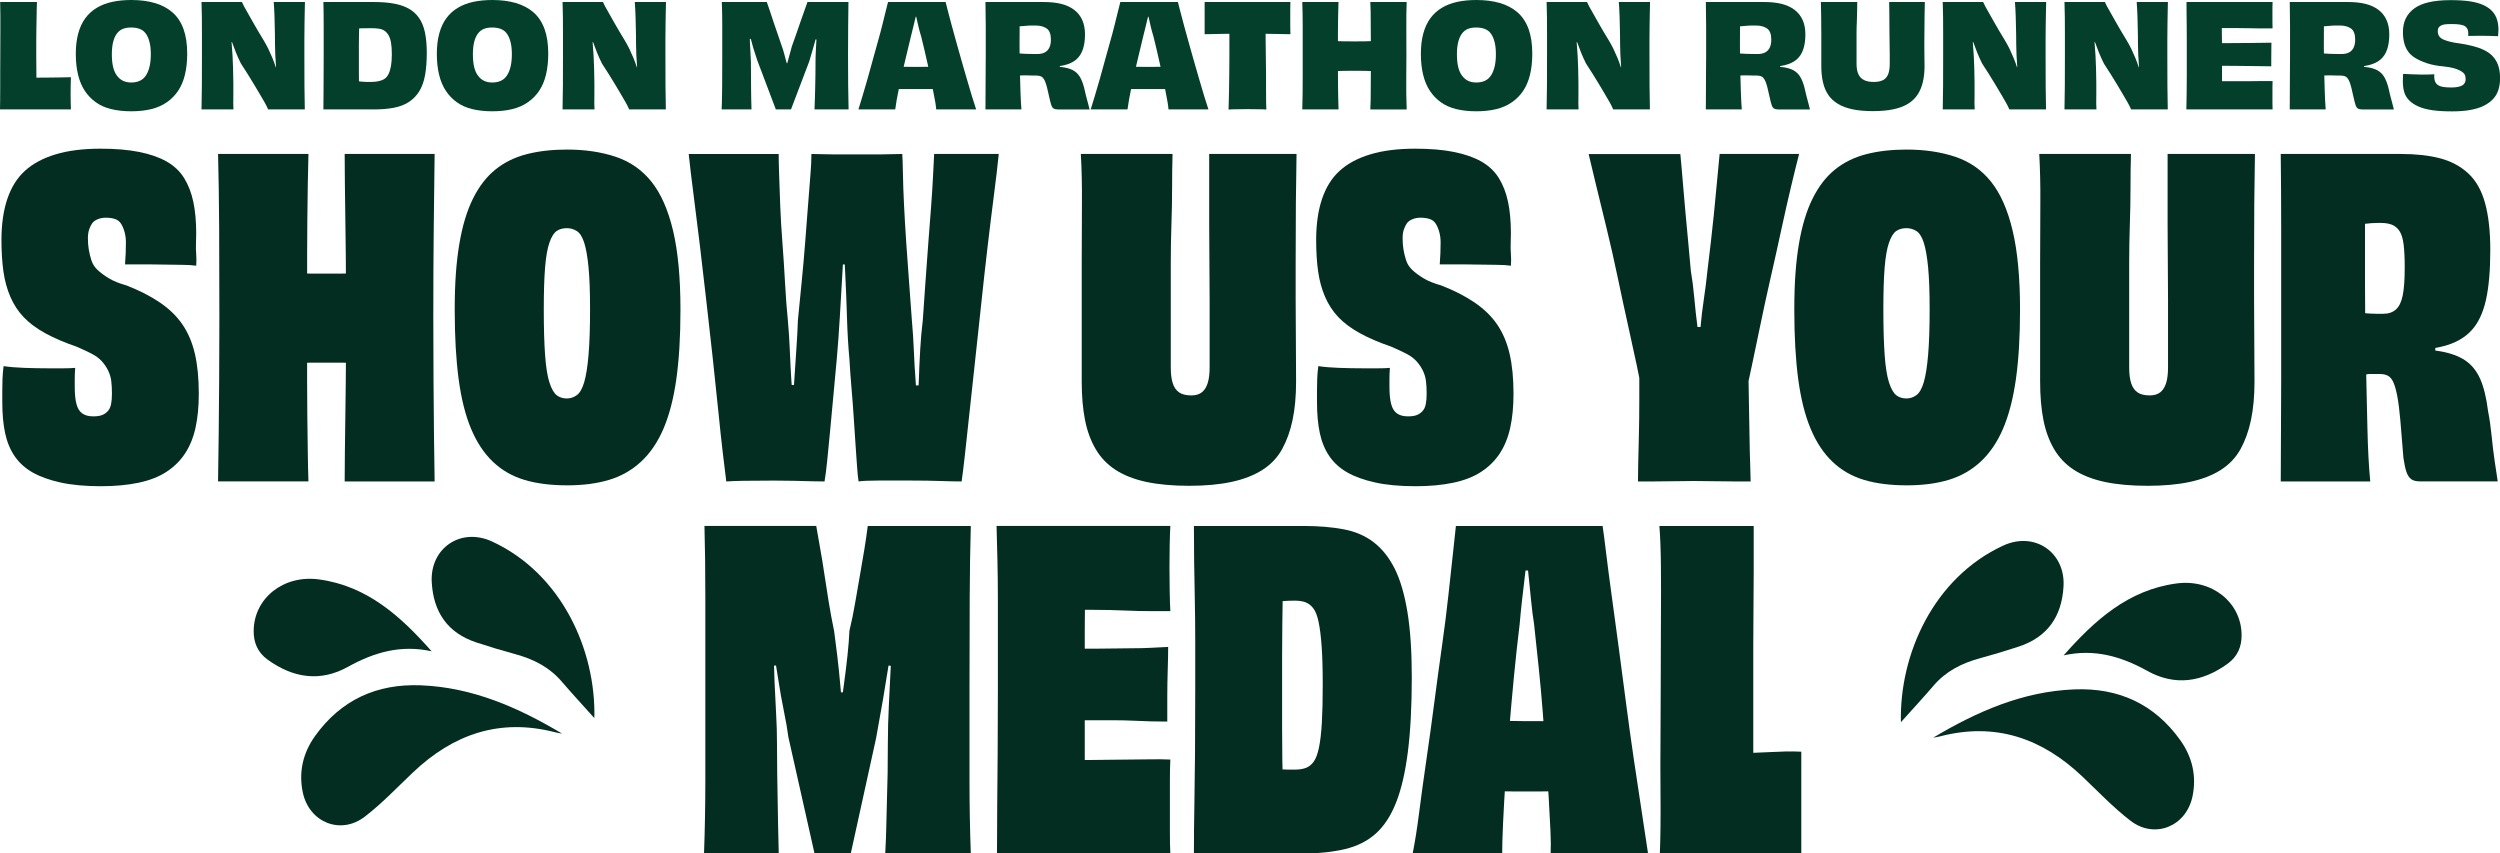 <svg xmlns="http://www.w3.org/2000/svg" id="Layer_1" data-name="Layer 1" viewBox="0 0 1290.63 440.6"><defs><style>      .cls-1 {        fill: #043f2c;      }      .cls-1, .cls-2 {        stroke-width: 0px;      }      .cls-2 {        fill: #042d21;      }    </style></defs><g><path class="cls-1" d="m36.6,56.49H0c0-1.18.02-2.72.07-4.62.05-1.9.06-4.05.04-6.47-.03-2.41-.03-5.05,0-7.91.02-2.86.04-5.77.04-8.72,0-4.29.01-8.19.04-11.72.02-3.52.02-6.63,0-9.32-.03-2.69-.06-4.92-.11-6.69h19c-.05.84-.09,1.93-.11,3.29-.03,1.36-.05,2.91-.07,4.66-.03,1.75-.06,3.69-.11,5.8-.05,2.12-.07,4.37-.07,6.77v7.21c0,1.73.01,3.51.04,5.36.02,1.85.04,3.62.04,5.32s.02,3.27.07,4.69c.05,1.43.07,2.59.07,3.48l-2.81-7.54h4.25c1.65,0,3.4-.01,5.25-.04,1.85-.02,3.71-.05,5.58-.07,1.87-.02,3.67-.06,5.4-.11-.05,1.28-.09,2.65-.11,4.1-.03,1.45-.04,2.82-.04,4.1,0,1.43.01,2.84.04,4.21.02,1.38.06,2.79.11,4.21Z"></path><path class="cls-1" d="m96.64,27.8c0,3.99-.4,7.6-1.18,10.83-.79,3.23-1.97,6-3.55,8.32-1.58,2.32-3.52,4.28-5.84,5.88-2.32,1.6-4.99,2.77-8.02,3.51s-6.47,1.11-10.31,1.11-7.22-.37-10.28-1.11c-3.06-.74-5.71-1.91-7.95-3.51-2.24-1.6-4.14-3.56-5.69-5.88-1.55-2.32-2.72-5.09-3.51-8.32-.79-3.23-1.18-6.84-1.18-10.83s.42-7.46,1.26-10.54c.84-3.08,2.06-5.7,3.66-7.87,1.6-2.17,3.57-3.96,5.91-5.36,2.34-1.4,5-2.43,7.99-3.07,2.98-.64,6.27-.96,9.87-.96,4.49,0,8.51.52,12.09,1.55,3.57,1.04,6.62,2.65,9.13,4.84,2.51,2.19,4.41,5.05,5.69,8.58,1.28,3.52,1.92,7.8,1.92,12.83Zm-28.91,14.79c1.72,0,3.22-.3,4.47-.89,1.26-.59,2.29-1.49,3.1-2.7.81-1.21,1.44-2.72,1.89-4.55.44-1.82.67-3.97.67-6.43s-.22-4.51-.67-6.28c-.44-1.77-1.07-3.23-1.89-4.36-.81-1.13-1.86-1.95-3.14-2.44-1.28-.49-2.76-.74-4.44-.74s-3.04.23-4.25.7c-1.21.47-2.24,1.27-3.1,2.4-.86,1.13-1.52,2.59-1.96,4.36-.44,1.77-.67,3.89-.67,6.36s.21,4.67.63,6.47c.42,1.8,1.07,3.3,1.96,4.51.89,1.21,1.93,2.11,3.14,2.7,1.21.59,2.62.89,4.25.89Z"></path><path class="cls-1" d="m104.03,56.49c.1-3.7.16-7.76.18-12.2.02-4.44.04-9.61.04-15.53v-10.83c0-3.28-.01-6.31-.04-9.09-.03-2.78-.09-5.38-.18-7.8h20.85c.25.59.63,1.37,1.15,2.33.52.96,1.17,2.12,1.96,3.48.79,1.36,1.59,2.77,2.4,4.25.81,1.48,1.7,3.02,2.66,4.62.96,1.6,1.91,3.18,2.85,4.73.94,1.55,1.8,3.12,2.59,4.69.69,1.43,1.38,2.97,2.07,4.62.69,1.65,1.31,3.34,1.85,5.06.54,1.73,1.01,3.48,1.41,5.25l-2.59-5.03,2.51-.74-.81,6.21c-.15-2.02-.3-4.08-.44-6.17-.15-2.09-.27-4.09-.37-5.99-.1-1.9-.15-3.71-.15-5.43s-.01-3.34-.04-4.99c-.03-1.65-.06-3.3-.11-4.95-.05-1.65-.09-3.19-.11-4.62-.03-1.43-.09-2.76-.18-3.99-.1-1.23-.17-2.34-.22-3.33h16.12c-.05,1.38-.09,3.03-.11,4.95-.03,1.92-.06,4.08-.11,6.47-.05,2.39-.07,4.95-.07,7.69v8.54c0,6.11.01,11.36.04,15.75.02,4.39.09,8.4.18,12.05h-18.93c-.44-1.04-1.03-2.22-1.77-3.55s-1.6-2.81-2.59-4.44c-.99-1.63-2-3.33-3.03-5.1-1.03-1.77-2.12-3.54-3.25-5.29-1.14-1.75-2.27-3.51-3.4-5.29-.94-1.87-1.8-3.78-2.59-5.73-.79-1.95-1.53-3.91-2.22-5.88-.69-1.97-1.31-3.94-1.85-5.91l3.33,6.14-2.81.59.67-7.17c.25,2.56.47,5,.66,7.32.2,2.32.36,4.52.48,6.62.12,2.1.21,4.2.26,6.32.05,2.76.1,5.28.15,7.54.05,2.27.05,4.29,0,6.06-.05,1.77-.06,3.33-.04,4.66.02,1.33.06,2.37.11,3.11h-16.49Z"></path><path class="cls-1" d="m192.75,56.49h-25.8c.05-2.56.07-5.22.07-7.99s.01-5.75.04-8.98c.02-3.23.04-6.79.04-10.68v-15.6c0-2.32-.01-4.47-.04-6.47-.03-2-.06-3.91-.11-5.73h26.1c3.8,0,7.17.26,10.13.78,2.96.52,5.52,1.37,7.69,2.55,2.17,1.18,3.97,2.79,5.4,4.81,1.43,2.02,2.46,4.52,3.1,7.5.64,2.98.96,6.52.96,10.61,0,4.39-.3,8.22-.89,11.5-.59,3.28-1.58,6.04-2.96,8.28-1.38,2.24-3.14,4.08-5.29,5.51-2.14,1.43-4.73,2.44-7.76,3.03-3.03.59-6.59.89-10.68.89Zm-7.32-6.73l-3.25-8.21c.99.15,1.86.27,2.62.37.76.1,1.5.18,2.22.26.71.07,1.45.11,2.22.11h2.4c1.48,0,2.81-.14,3.99-.41,1.18-.27,2.18-.69,2.99-1.26.81-.57,1.48-1.39,2-2.48.52-1.08.92-2.44,1.22-4.07.3-1.63.44-3.65.44-6.06s-.14-4.29-.41-5.91c-.27-1.63-.7-2.93-1.29-3.92-.59-.99-1.28-1.75-2.07-2.29-.79-.54-1.74-.9-2.85-1.07-1.11-.17-2.4-.26-3.88-.26-1.68,0-3.28.01-4.81.04-1.53.03-3.03.09-4.51.18l3.03-8.13c.05,1.48.05,3.13,0,4.95-.05,1.82-.1,3.7-.15,5.62-.05,1.92-.07,3.86-.07,5.8v13.09c0,2.05.01,3.88.04,5.51.02,1.63.07,3.09.15,4.4.07,1.31.06,2.55-.04,3.73Z"></path><path class="cls-1" d="m283.03,27.8c0,3.99-.4,7.6-1.18,10.83-.79,3.23-1.97,6-3.55,8.32-1.58,2.32-3.52,4.28-5.84,5.88-2.32,1.6-4.99,2.77-8.02,3.51s-6.47,1.11-10.31,1.11-7.22-.37-10.28-1.11c-3.06-.74-5.71-1.91-7.95-3.51-2.24-1.6-4.14-3.56-5.69-5.88-1.55-2.32-2.72-5.09-3.51-8.32-.79-3.23-1.18-6.84-1.18-10.83s.42-7.46,1.26-10.54c.84-3.08,2.06-5.7,3.66-7.87,1.6-2.17,3.57-3.96,5.91-5.36,2.34-1.4,5-2.43,7.99-3.07,2.98-.64,6.27-.96,9.87-.96,4.49,0,8.51.52,12.09,1.55,3.57,1.04,6.62,2.65,9.13,4.84,2.51,2.19,4.41,5.05,5.69,8.58,1.28,3.52,1.92,7.8,1.92,12.83Zm-28.91,14.79c1.72,0,3.22-.3,4.47-.89,1.26-.59,2.29-1.49,3.1-2.7.81-1.21,1.44-2.72,1.89-4.55.44-1.82.67-3.97.67-6.43s-.22-4.51-.67-6.28c-.44-1.77-1.07-3.23-1.89-4.36-.81-1.13-1.86-1.95-3.14-2.44-1.28-.49-2.76-.74-4.44-.74s-3.04.23-4.25.7c-1.21.47-2.24,1.27-3.1,2.4-.86,1.13-1.52,2.59-1.96,4.36-.44,1.77-.67,3.89-.67,6.36s.21,4.67.63,6.47c.42,1.8,1.07,3.3,1.96,4.51.89,1.21,1.93,2.11,3.14,2.7,1.21.59,2.62.89,4.25.89Z"></path><path class="cls-1" d="m290.42,56.49c.1-3.7.16-7.76.18-12.2.02-4.44.04-9.61.04-15.53v-10.83c0-3.28-.01-6.31-.04-9.09-.03-2.78-.09-5.38-.18-7.8h20.85c.25.59.63,1.37,1.15,2.33.52.96,1.17,2.12,1.96,3.48.79,1.36,1.59,2.77,2.4,4.25.81,1.48,1.7,3.02,2.66,4.62.96,1.6,1.91,3.18,2.85,4.73.94,1.55,1.8,3.12,2.59,4.69.69,1.43,1.38,2.97,2.07,4.62.69,1.65,1.31,3.34,1.85,5.06.54,1.73,1.01,3.48,1.41,5.25l-2.59-5.03,2.51-.74-.81,6.21c-.15-2.02-.3-4.08-.44-6.17-.15-2.09-.27-4.09-.37-5.99-.1-1.9-.15-3.71-.15-5.43s-.01-3.34-.04-4.99c-.03-1.65-.06-3.3-.11-4.95-.05-1.65-.09-3.19-.11-4.62-.03-1.43-.09-2.76-.18-3.99-.1-1.23-.17-2.34-.22-3.33h16.12c-.05,1.38-.09,3.03-.11,4.95-.03,1.92-.06,4.08-.11,6.47-.05,2.39-.07,4.95-.07,7.69v8.54c0,6.11.01,11.36.04,15.75.02,4.39.09,8.4.18,12.05h-18.93c-.44-1.04-1.03-2.22-1.77-3.55s-1.6-2.81-2.59-4.44c-.99-1.63-2-3.33-3.03-5.1-1.03-1.77-2.12-3.54-3.25-5.29-1.14-1.75-2.27-3.51-3.4-5.29-.94-1.87-1.8-3.78-2.59-5.73-.79-1.95-1.53-3.91-2.22-5.88-.69-1.97-1.31-3.94-1.85-5.91l3.33,6.14-2.81.59.67-7.17c.25,2.56.47,5,.66,7.32.2,2.32.36,4.52.48,6.62.12,2.1.21,4.2.26,6.32.05,2.76.1,5.28.15,7.54.05,2.27.05,4.29,0,6.06-.05,1.77-.06,3.33-.04,4.66.02,1.33.06,2.37.11,3.11h-16.49Z"></path><path class="cls-1" d="m372.56,56.49c.15-3.99.23-8.16.26-12.5.02-4.34.04-9.44.04-15.3v-15.67c0-4.39-.07-8.38-.22-11.98h23.22c.44,1.23.95,2.7,1.52,4.4.57,1.7,1.17,3.52,1.81,5.47.64,1.95,1.34,4.01,2.11,6.17.76,2.17,1.54,4.44,2.33,6.8.39.99.78,2.21,1.15,3.66.37,1.45.76,2.93,1.18,4.44.42,1.5.8,2.9,1.15,4.18l-2.07-3.55h2.44l-2.07,3.62c.44-1.48.85-2.93,1.22-4.36.37-1.43.76-2.86,1.18-4.29.42-1.43.75-2.66,1-3.7.84-2.27,1.63-4.48,2.37-6.65.74-2.17,1.45-4.24,2.14-6.21.69-1.97,1.34-3.82,1.96-5.55.62-1.72,1.15-3.2,1.59-4.44h21.15c-.05,3.6-.1,7.59-.15,11.98-.05,4.39-.07,9.61-.07,15.67s.02,10.97.07,15.3c.05,4.34.12,8.5.22,12.5h-17.6c.1-2.07.17-4.08.22-6.03.05-1.95.1-3.89.15-5.84.05-1.95.09-3.94.11-5.99.02-2.04.04-4.2.04-6.47,0-1.92.06-4,.18-6.25.12-2.24.25-4.5.37-6.77.12-2.27.18-4.36.18-6.28l2,7.91-5.69-.89,4.95-6.8c-.35,1.58-.76,3.2-1.26,4.88-.49,1.68-.97,3.36-1.44,5.06-.47,1.7-.92,3.29-1.37,4.77s-.84,2.81-1.18,3.99l-9.39,24.69h-7.84l-9.54-25.21c-.4-1.28-.85-2.69-1.37-4.21-.52-1.53-1-3.15-1.44-4.88-.44-1.72-.89-3.36-1.33-4.92s-.89-2.99-1.33-4.33l4.36,6.73-5.25.96,2.37-7.84c0,1.68.01,3.32.04,4.92.02,1.6.07,3.2.15,4.81.07,1.6.16,3.2.26,4.81.1,1.6.17,3.19.22,4.77,0,2.27.01,4.41.04,6.43.02,2.02.04,4.03.04,6.03s.02,3.96.07,5.88c.05,1.92.1,3.94.15,6.06h-15.38Z"></path><path class="cls-1" d="m503.95,56.49h-20.63c-.05-.89-.21-2.14-.48-3.77-.27-1.63-.62-3.46-1.04-5.51-.42-2.04-.86-4.26-1.33-6.65-.47-2.39-.97-4.82-1.52-7.28-.54-2.46-1.11-4.95-1.7-7.47-.59-2.51-1.16-4.85-1.7-7.02-.54-1.72-1-3.38-1.37-4.95-.37-1.58-.69-2.99-.96-4.25-.27-1.26-.55-2.3-.85-3.14l2.59,2.14h-4.29l2.66-2.29c-.25.94-.52,2.03-.81,3.29s-.64,2.67-1.03,4.25c-.4,1.58-.81,3.28-1.26,5.1-.59,2.56-1.26,5.35-2,8.35-.74,3.01-1.44,5.96-2.11,8.87-.67,2.91-1.27,5.66-1.81,8.24-.54,2.59-1,4.94-1.37,7.06-.37,2.12-.63,3.8-.78,5.03h-19c.64-2.07,1.37-4.45,2.18-7.13.81-2.69,1.65-5.55,2.51-8.58.86-3.03,1.74-6.19,2.62-9.46.89-3.28,1.77-6.47,2.66-9.57.89-3.11,1.68-6.05,2.37-8.84.69-2.78,1.28-5.19,1.78-7.21.49-2.02.89-3.57,1.18-4.66h29.72c.3,1.13.7,2.74,1.22,4.81s1.15,4.45,1.89,7.13c.74,2.69,1.54,5.59,2.4,8.72.86,3.13,1.76,6.32,2.7,9.57.94,3.25,1.85,6.42,2.74,9.5.89,3.08,1.74,5.95,2.55,8.61.81,2.66,1.56,5.03,2.26,7.1Zm-47.99-22.18c1.04.05,2.26.09,3.66.11,1.4.03,2.9.04,4.47.04s3.15.01,4.73.04c1.58.03,2.93.04,4.07.04s2.43-.01,3.88-.04c1.45-.02,2.96-.04,4.51-.04s3.06-.01,4.51-.04c1.45-.02,2.7-.06,3.73-.11l.52,11.76c-1.38,0-2.84-.01-4.36-.04-1.53-.02-3.07-.04-4.62-.04h-16.49c-1.55,0-3.12.01-4.69.04-1.58.03-3.01.04-4.29.04l.37-11.76Z"></path><path class="cls-1" d="m508.75,1.04h30.02c3.5,0,6.53.32,9.09.96,2.56.64,4.77,1.65,6.62,3.03,1.85,1.38,3.25,3.13,4.21,5.25.96,2.12,1.44,4.61,1.44,7.47,0,3.01-.37,5.59-1.11,7.76-.74,2.17-1.89,3.92-3.44,5.25-1.55,1.33-3.64,2.3-6.25,2.92-2.61.62-5.77.95-9.46,1l7.25-3.03v4.44l-7.25-2.29c3.3.3,6.09.58,8.36.85,2.27.27,4.13.79,5.58,1.55,1.45.76,2.62,1.84,3.51,3.22.89,1.38,1.65,3.25,2.29,5.62.34,1.48.69,2.93,1.03,4.36.34,1.43.7,2.77,1.07,4.03s.63,2.28.78,3.07h-16.41c-.89,0-1.59-.15-2.11-.44-.52-.3-.94-.91-1.26-1.85-.32-.94-.7-2.44-1.15-4.51-.35-1.72-.69-3.24-1.04-4.55-.35-1.31-.69-2.37-1.03-3.18-.35-.81-.75-1.45-1.22-1.92-.47-.47-1.05-.76-1.74-.89-.69-.12-1.48-.18-2.37-.18h-1.55c-.49,0-.99-.01-1.48-.04-.49-.02-1.01-.04-1.55-.04s-1.12.01-1.74.04c-.62.03-1.39.04-2.33.04l-.37-11.46c.39,0,.96.04,1.7.11s1.55.12,2.44.15c.89.03,1.84.05,2.85.07,1.01.03,2.08.04,3.22.04,1.63,0,2.96-.27,3.99-.81,1.03-.54,1.82-1.37,2.37-2.48.54-1.11.81-2.48.81-4.1,0-1.43-.18-2.62-.55-3.59-.37-.96-.9-1.69-1.59-2.18-.69-.49-1.52-.87-2.48-1.15-.96-.27-2.13-.41-3.51-.41h-1.44c-.62,0-1.27.01-1.96.04-.69.03-1.42.09-2.18.18-.76.1-1.49.16-2.18.18-.69.03-1.36.04-2,.04s-1.16.03-1.55.07l3.33-5.18c-.05,4.73-.07,9.42-.07,14.05s.05,9.05.15,13.23c.1,4.19.21,8.07.33,11.65.12,3.57.28,6.59.48,9.06h-18.56c.05-2.71.06-5.43.04-8.17-.03-2.74-.01-5.69.04-8.87.05-3.18.07-6.74.07-10.68v-15.27c0-4.31-.05-8.47-.15-12.46Z"></path><path class="cls-1" d="m623.87,56.49h-20.63c-.05-.89-.21-2.14-.48-3.77-.27-1.63-.62-3.46-1.04-5.51-.42-2.04-.86-4.26-1.33-6.65-.47-2.39-.97-4.82-1.52-7.28-.54-2.46-1.11-4.95-1.7-7.47-.59-2.51-1.16-4.85-1.7-7.02-.54-1.72-1-3.38-1.37-4.95-.37-1.58-.69-2.99-.96-4.25-.27-1.26-.55-2.3-.85-3.14l2.59,2.14h-4.29l2.66-2.29c-.25.94-.52,2.03-.81,3.29s-.64,2.67-1.03,4.25c-.4,1.58-.81,3.28-1.26,5.1-.59,2.56-1.26,5.35-2,8.35-.74,3.01-1.44,5.96-2.11,8.87-.67,2.91-1.27,5.66-1.81,8.24-.54,2.59-1,4.94-1.37,7.06-.37,2.12-.63,3.8-.78,5.03h-19c.64-2.07,1.37-4.45,2.18-7.13.81-2.69,1.65-5.55,2.51-8.58.86-3.03,1.74-6.19,2.62-9.46.89-3.28,1.77-6.47,2.66-9.57.89-3.11,1.68-6.05,2.37-8.84.69-2.78,1.28-5.19,1.78-7.21.49-2.02.89-3.57,1.18-4.66h29.72c.3,1.13.7,2.74,1.22,4.81s1.15,4.45,1.89,7.13c.74,2.69,1.54,5.59,2.4,8.72.86,3.13,1.76,6.32,2.7,9.57.94,3.25,1.85,6.42,2.74,9.5.89,3.08,1.74,5.95,2.55,8.61.81,2.66,1.56,5.03,2.26,7.1Zm-47.99-22.18c1.04.05,2.26.09,3.66.11,1.4.03,2.9.04,4.47.04s3.15.01,4.73.04c1.58.03,2.93.04,4.07.04s2.43-.01,3.88-.04c1.45-.02,2.96-.04,4.51-.04s3.06-.01,4.51-.04c1.45-.02,2.7-.06,3.73-.11l.52,11.76c-1.38,0-2.84-.01-4.36-.04-1.53-.02-3.07-.04-4.62-.04h-16.49c-1.55,0-3.12.01-4.69.04-1.58.03-3.01.04-4.29.04l.37-11.76Z"></path><path class="cls-1" d="m621.88,1.04h44.29c-.05,1.04-.07,2.29-.07,3.77v8.65c0,1.58.02,2.98.07,4.21-2.66-.05-5.3-.1-7.91-.15-2.61-.05-5.13-.09-7.54-.11-2.42-.02-4.63-.04-6.65-.04-3.06,0-6.52.03-10.39.07-3.87.05-7.8.12-11.79.22V1.04Zm12.79,7.76h18.71v10.43c0,3.45.04,6.83.11,10.13.07,3.3.11,6.41.11,9.32v7.95c0,2.39.01,4.46.04,6.21.02,1.75.06,2.99.11,3.73-.74-.1-1.73-.15-2.96-.15s-2.42-.01-3.55-.04c-1.13-.02-2.19-.04-3.18-.04-1.04,0-2.13.01-3.29.04-1.16.03-2.29.04-3.4.04s-2.16.05-3.14.15c0-.74.04-1.98.11-3.73.07-1.75.12-3.8.15-6.14.02-2.34.06-4.99.11-7.95.05-2.96.07-6.1.07-9.43V8.8Z"></path><path class="cls-1" d="m691.01,56.49h-18.71c.1-2.66.16-5.37.18-8.13.02-2.76.04-5.74.04-8.95V13.35c0-4.41-.07-8.51-.22-12.31h18.71c-.05,1.53-.1,3.24-.15,5.14-.05,1.9-.09,3.89-.11,5.99-.03,2.1-.04,4.18-.04,6.25v10.2l-2.37-7.47c1.58.1,3.3.16,5.18.18,1.87.03,3.77.04,5.69.04,1.77,0,3.61-.01,5.51-.04,1.9-.02,3.61-.09,5.14-.18l-2.14,7.47v-4.47c0-1.75-.01-3.66-.04-5.73-.03-2.07-.04-4.14-.04-6.21s-.01-4.07-.04-5.99c-.03-1.92-.09-3.65-.18-5.18h18.78c-.15,3.8-.21,7.9-.18,12.31.02,4.41.04,9.55.04,15.42,0,3.89-.03,7.44-.07,10.65-.05,3.2-.05,6.19,0,8.95.05,2.76.12,5.47.22,8.13h-18.78c.1-1.53.16-3.26.18-5.21.02-1.95.04-3.93.04-5.95s.01-4.02.04-5.99c.02-1.97.04-3.81.04-5.51v-4.33l2.14,7.25c-1.63-.1-3.36-.16-5.21-.18-1.85-.02-3.66-.04-5.43-.04-1.92,0-3.83.01-5.73.04-1.9.03-3.61.09-5.14.18l2.37-7.25v9.83c0,1.97.01,3.98.04,6.03.02,2.05.06,4.02.11,5.91.05,1.9.1,3.64.15,5.21Z"></path><path class="cls-1" d="m791.04,27.8c0,3.99-.4,7.6-1.18,10.83-.79,3.23-1.97,6-3.55,8.32-1.58,2.32-3.52,4.28-5.84,5.88-2.32,1.6-4.99,2.77-8.02,3.51s-6.47,1.11-10.31,1.11-7.22-.37-10.28-1.11c-3.06-.74-5.71-1.91-7.95-3.51-2.24-1.6-4.14-3.56-5.69-5.88-1.55-2.32-2.72-5.09-3.51-8.32-.79-3.23-1.18-6.84-1.18-10.83s.42-7.46,1.26-10.54c.84-3.08,2.06-5.7,3.66-7.87,1.6-2.17,3.57-3.96,5.91-5.36,2.34-1.4,5-2.43,7.99-3.07,2.98-.64,6.27-.96,9.87-.96,4.49,0,8.51.52,12.09,1.55,3.57,1.04,6.62,2.65,9.13,4.84,2.51,2.19,4.41,5.05,5.69,8.58,1.28,3.52,1.92,7.8,1.92,12.83Zm-28.91,14.79c1.72,0,3.22-.3,4.47-.89,1.26-.59,2.29-1.49,3.1-2.7.81-1.21,1.44-2.72,1.89-4.55.44-1.82.67-3.97.67-6.43s-.22-4.51-.67-6.28c-.44-1.77-1.07-3.23-1.89-4.36-.81-1.13-1.86-1.95-3.14-2.44-1.28-.49-2.76-.74-4.44-.74s-3.04.23-4.25.7c-1.21.47-2.24,1.27-3.1,2.4-.86,1.13-1.52,2.59-1.96,4.36-.44,1.77-.67,3.89-.67,6.36s.21,4.67.63,6.47c.42,1.8,1.07,3.3,1.96,4.51.89,1.21,1.93,2.11,3.14,2.7,1.21.59,2.62.89,4.25.89Z"></path><path class="cls-1" d="m798.44,56.49c.1-3.7.16-7.76.18-12.2.02-4.44.04-9.61.04-15.53v-10.83c0-3.28-.01-6.31-.04-9.09-.03-2.78-.09-5.38-.18-7.8h20.85c.25.59.63,1.37,1.15,2.33.52.96,1.17,2.12,1.96,3.48.79,1.36,1.59,2.77,2.4,4.25.81,1.48,1.7,3.02,2.66,4.62.96,1.6,1.91,3.18,2.85,4.73.94,1.55,1.8,3.12,2.59,4.69.69,1.43,1.38,2.97,2.07,4.62.69,1.65,1.31,3.34,1.85,5.06.54,1.73,1.01,3.48,1.41,5.25l-2.59-5.03,2.51-.74-.81,6.21c-.15-2.02-.3-4.08-.44-6.17-.15-2.09-.27-4.09-.37-5.99-.1-1.9-.15-3.71-.15-5.43s-.01-3.34-.04-4.99c-.03-1.65-.06-3.3-.11-4.95-.05-1.65-.09-3.19-.11-4.62-.03-1.43-.09-2.76-.18-3.99-.1-1.23-.17-2.34-.22-3.33h16.12c-.05,1.38-.09,3.03-.11,4.95-.03,1.92-.06,4.08-.11,6.47-.05,2.39-.07,4.95-.07,7.69v8.54c0,6.11.01,11.36.04,15.75.02,4.39.09,8.4.18,12.05h-18.93c-.44-1.04-1.03-2.22-1.77-3.55s-1.6-2.81-2.59-4.44c-.99-1.63-2-3.33-3.03-5.1-1.03-1.77-2.12-3.54-3.25-5.29-1.14-1.75-2.27-3.51-3.4-5.29-.94-1.87-1.8-3.78-2.59-5.73-.79-1.95-1.53-3.91-2.22-5.88-.69-1.97-1.31-3.94-1.85-5.91l3.33,6.14-2.81.59.67-7.17c.25,2.56.47,5,.66,7.32.2,2.32.36,4.52.48,6.62.12,2.1.21,4.2.26,6.32.05,2.76.1,5.28.15,7.54.05,2.27.05,4.29,0,6.06-.05,1.77-.06,3.33-.04,4.66.02,1.33.06,2.37.11,3.11h-16.49Z"></path><path class="cls-1" d="m880.65,1.04h30.02c3.5,0,6.53.32,9.09.96,2.56.64,4.77,1.65,6.62,3.03,1.85,1.38,3.25,3.13,4.21,5.25.96,2.12,1.44,4.61,1.44,7.47,0,3.01-.37,5.59-1.11,7.76-.74,2.17-1.89,3.92-3.44,5.25-1.55,1.33-3.64,2.3-6.25,2.92-2.61.62-5.77.95-9.46,1l7.25-3.03v4.44l-7.25-2.29c3.3.3,6.09.58,8.36.85,2.27.27,4.13.79,5.58,1.55,1.45.76,2.62,1.84,3.51,3.22.89,1.38,1.65,3.25,2.29,5.62.34,1.48.69,2.93,1.03,4.36.34,1.43.7,2.77,1.07,4.03s.63,2.28.78,3.07h-16.41c-.89,0-1.59-.15-2.11-.44-.52-.3-.94-.91-1.26-1.85-.32-.94-.7-2.44-1.15-4.51-.35-1.72-.69-3.24-1.04-4.55-.35-1.31-.69-2.37-1.03-3.18-.35-.81-.75-1.45-1.22-1.92-.47-.47-1.05-.76-1.74-.89-.69-.12-1.48-.18-2.37-.18h-1.55c-.49,0-.99-.01-1.48-.04-.49-.02-1.01-.04-1.55-.04s-1.12.01-1.74.04c-.62.03-1.39.04-2.33.04l-.37-11.46c.39,0,.96.04,1.7.11s1.55.12,2.44.15c.89.03,1.84.05,2.85.07,1.01.03,2.08.04,3.22.04,1.63,0,2.96-.27,3.99-.81,1.03-.54,1.82-1.37,2.37-2.48.54-1.11.81-2.48.81-4.1,0-1.43-.18-2.62-.55-3.59-.37-.96-.9-1.69-1.59-2.18-.69-.49-1.52-.87-2.48-1.15-.96-.27-2.13-.41-3.51-.41h-1.44c-.62,0-1.27.01-1.96.04-.69.03-1.42.09-2.18.18-.76.1-1.49.16-2.18.18-.69.03-1.36.04-2,.04s-1.16.03-1.55.07l3.33-5.18c-.05,4.73-.07,9.42-.07,14.05s.05,9.05.15,13.23c.1,4.19.21,8.07.33,11.65.12,3.57.28,6.59.48,9.06h-18.56c.05-2.71.06-5.43.04-8.17-.03-2.74-.01-5.69.04-8.87.05-3.18.07-6.74.07-10.68v-15.27c0-4.31-.05-8.47-.15-12.46Z"></path><path class="cls-1" d="m975.29,1.04h18.41c-.05,2.47-.1,4.95-.15,7.47-.05,2.51-.07,5.59-.07,9.24,0,1.43-.01,3.11-.04,5.03-.03,1.92-.01,3.89.04,5.91.05,2.02.07,3.89.07,5.62,0,2.91-.3,5.61-.89,8.1-.59,2.49-1.52,4.67-2.77,6.54-1.26,1.87-2.92,3.44-4.99,4.69-2.07,1.26-4.6,2.19-7.58,2.81-2.98.62-6.47.92-10.46.92s-7.47-.31-10.42-.92-5.48-1.55-7.58-2.81c-2.1-1.26-3.77-2.82-5.03-4.69-1.26-1.87-2.17-4.05-2.73-6.54-.57-2.49-.85-5.19-.85-8.1v-16.56c0-3.65-.03-6.73-.07-9.24-.05-2.51-.1-5-.15-7.47h18.78c-.05,1.48-.07,3.08-.07,4.81s-.05,3.55-.15,5.47c-.1,1.92-.15,3.88-.15,5.88v15.71c0,2.22.32,4.02.96,5.4.64,1.38,1.61,2.39,2.92,3.03,1.31.64,2.97.96,4.99.96s3.63-.32,4.84-.96c1.21-.64,2.08-1.65,2.62-3.03.54-1.38.81-3.18.81-5.4v-4.62c0-1.7-.03-3.49-.07-5.36-.05-1.87-.07-3.82-.07-5.84s-.01-3.96-.04-5.8c-.03-1.85-.04-3.66-.04-5.43s-.03-3.38-.07-4.81Z"></path><path class="cls-1" d="m1002.94,56.49c.1-3.7.16-7.76.18-12.2.02-4.44.04-9.61.04-15.53v-10.83c0-3.28-.01-6.31-.04-9.09-.03-2.78-.09-5.38-.18-7.8h20.85c.25.59.63,1.37,1.15,2.33.52.96,1.17,2.12,1.96,3.48.79,1.36,1.59,2.77,2.4,4.25.81,1.48,1.7,3.02,2.66,4.62.96,1.6,1.91,3.18,2.85,4.73.94,1.55,1.8,3.12,2.59,4.69.69,1.43,1.38,2.97,2.07,4.62.69,1.65,1.31,3.34,1.85,5.06.54,1.73,1.01,3.48,1.41,5.25l-2.59-5.03,2.51-.74-.81,6.21c-.15-2.02-.3-4.08-.44-6.17-.15-2.09-.27-4.09-.37-5.99-.1-1.9-.15-3.71-.15-5.43s-.01-3.34-.04-4.99c-.03-1.65-.06-3.3-.11-4.95-.05-1.65-.09-3.19-.11-4.62-.03-1.43-.09-2.76-.18-3.99-.1-1.23-.17-2.34-.22-3.33h16.12c-.05,1.38-.09,3.03-.11,4.95-.03,1.92-.06,4.08-.11,6.47-.05,2.39-.07,4.95-.07,7.69v8.54c0,6.11.01,11.36.04,15.75.02,4.39.09,8.4.18,12.05h-18.93c-.44-1.04-1.03-2.22-1.77-3.55s-1.6-2.81-2.59-4.44c-.99-1.63-2-3.33-3.03-5.1-1.03-1.77-2.12-3.54-3.25-5.29-1.14-1.75-2.27-3.51-3.4-5.29-.94-1.87-1.8-3.78-2.59-5.73-.79-1.95-1.53-3.91-2.22-5.88-.69-1.97-1.31-3.94-1.85-5.91l3.33,6.14-2.81.59.67-7.17c.25,2.56.47,5,.66,7.32.2,2.32.36,4.52.48,6.62.12,2.1.21,4.2.26,6.32.05,2.76.1,5.28.15,7.54.05,2.27.05,4.29,0,6.06-.05,1.77-.06,3.33-.04,4.66.02,1.33.06,2.37.11,3.11h-16.49Z"></path><path class="cls-1" d="m1065.79,56.49c.1-3.7.16-7.76.18-12.2.02-4.44.04-9.61.04-15.53v-10.83c0-3.28-.01-6.31-.04-9.09-.03-2.78-.09-5.38-.18-7.8h20.85c.25.59.63,1.37,1.15,2.33.52.96,1.17,2.12,1.96,3.48.79,1.36,1.59,2.77,2.4,4.25.81,1.48,1.7,3.02,2.66,4.62.96,1.6,1.91,3.18,2.85,4.73.94,1.55,1.8,3.12,2.59,4.69.69,1.43,1.38,2.97,2.07,4.62.69,1.65,1.31,3.34,1.85,5.06.54,1.73,1.01,3.48,1.41,5.25l-2.59-5.03,2.51-.74-.81,6.21c-.15-2.02-.3-4.08-.44-6.17-.15-2.09-.27-4.09-.37-5.99-.1-1.9-.15-3.71-.15-5.43s-.01-3.34-.04-4.99c-.03-1.65-.06-3.3-.11-4.95-.05-1.65-.09-3.19-.11-4.62-.03-1.43-.09-2.76-.18-3.99-.1-1.23-.17-2.34-.22-3.33h16.12c-.05,1.38-.09,3.03-.11,4.95-.03,1.92-.06,4.08-.11,6.47-.05,2.39-.07,4.95-.07,7.69v8.54c0,6.11.01,11.36.04,15.75.02,4.39.09,8.4.18,12.05h-18.93c-.44-1.04-1.03-2.22-1.77-3.55s-1.6-2.81-2.59-4.44c-.99-1.63-2-3.33-3.03-5.1-1.03-1.77-2.12-3.54-3.25-5.29-1.14-1.75-2.27-3.51-3.4-5.29-.94-1.87-1.8-3.78-2.59-5.73-.79-1.95-1.53-3.91-2.22-5.88-.69-1.97-1.31-3.94-1.85-5.91l3.33,6.14-2.81.59.67-7.17c.25,2.56.47,5,.66,7.32.2,2.32.36,4.52.48,6.62.12,2.1.21,4.2.26,6.32.05,2.76.1,5.28.15,7.54.05,2.27.05,4.29,0,6.06-.05,1.77-.06,3.33-.04,4.66.02,1.33.06,2.37.11,3.11h-16.49Z"></path><path class="cls-1" d="m1173.22,56.49h-44.51c.05-2.51.1-5.15.15-7.91.05-2.76.07-5.77.07-9.02v-19.11c0-2.59-.01-5-.04-7.25-.03-2.24-.05-4.39-.07-6.43-.03-2.04-.04-3.96-.04-5.73h44.44c-.05.74-.07,1.76-.07,3.07v7.13c0,1.43.02,2.56.07,3.4-2.02.05-4.07.06-6.14.04-2.07-.02-4.1-.06-6.1-.11-2-.05-3.97-.07-5.91-.07h-10.39l2.37-10.43v4.47c0,1.6-.01,3.23-.04,4.88-.03,1.65-.01,3.33.04,5.03.05,1.7.07,3.33.07,4.88v20.59c0,1.58-.03,3.11-.07,4.58-.05,1.48-.05,2.83,0,4.07l-2.44-10.65h16.64c2.07,0,4.09-.02,6.06-.07,1.97-.05,3.94-.05,5.92,0-.05.89-.07,2.05-.07,3.48v7.84c0,1.38.02,2.49.07,3.33Zm-28.24-22.55v-11.68h5.73c1.95,0,3.86-.01,5.73-.04,1.87-.02,3.76-.04,5.66-.04s3.72-.02,5.47-.07c1.75-.05,3.44-.07,5.06-.07,0,.84-.01,2.05-.04,3.62-.03,1.58-.04,3.13-.04,4.66v3.92c-1.58-.05-3.24-.07-4.99-.07s-3.57-.02-5.47-.07c-1.9-.05-3.8-.07-5.69-.07s-3.81-.01-5.73-.04c-1.92-.02-3.82-.04-5.69-.04Z"></path><path class="cls-1" d="m1182.09,1.04h30.02c3.5,0,6.53.32,9.09.96,2.56.64,4.77,1.65,6.62,3.03,1.85,1.38,3.25,3.13,4.21,5.25.96,2.12,1.44,4.61,1.44,7.47,0,3.01-.37,5.59-1.11,7.76-.74,2.17-1.89,3.92-3.44,5.25-1.55,1.33-3.64,2.3-6.25,2.92-2.61.62-5.77.95-9.46,1l7.25-3.03v4.44l-7.25-2.29c3.3.3,6.09.58,8.36.85,2.27.27,4.13.79,5.58,1.55,1.45.76,2.62,1.84,3.51,3.22.89,1.38,1.65,3.25,2.29,5.62.34,1.48.69,2.93,1.03,4.36.34,1.43.7,2.77,1.07,4.03s.63,2.28.78,3.07h-16.41c-.89,0-1.59-.15-2.11-.44-.52-.3-.94-.91-1.26-1.85-.32-.94-.7-2.44-1.15-4.51-.35-1.72-.69-3.24-1.04-4.55-.35-1.31-.69-2.37-1.03-3.18-.35-.81-.75-1.45-1.22-1.92-.47-.47-1.05-.76-1.74-.89-.69-.12-1.48-.18-2.37-.18h-1.55c-.49,0-.99-.01-1.48-.04-.49-.02-1.01-.04-1.55-.04s-1.12.01-1.74.04c-.62.03-1.39.04-2.33.04l-.37-11.46c.39,0,.96.04,1.7.11s1.55.12,2.44.15c.89.03,1.84.05,2.85.07,1.01.03,2.08.04,3.22.04,1.63,0,2.96-.27,3.99-.81,1.03-.54,1.82-1.37,2.37-2.48.54-1.11.81-2.48.81-4.1,0-1.43-.18-2.62-.55-3.59-.37-.96-.9-1.69-1.59-2.18-.69-.49-1.52-.87-2.48-1.15-.96-.27-2.13-.41-3.51-.41h-1.44c-.62,0-1.27.01-1.96.04-.69.03-1.42.09-2.18.18-.76.1-1.49.16-2.18.18-.69.03-1.36.04-2,.04s-1.16.03-1.55.07l3.33-5.18c-.05,4.73-.07,9.42-.07,14.05s.05,9.05.15,13.23c.1,4.19.21,8.07.33,11.65.12,3.57.28,6.59.48,9.06h-18.56c.05-2.71.06-5.43.04-8.17-.03-2.74-.01-5.69.04-8.87.05-3.18.07-6.74.07-10.68v-15.27c0-4.31-.05-8.47-.15-12.46Z"></path><path class="cls-1" d="m1265.05,45.18c1.58,0,2.85-.1,3.81-.3.96-.2,1.74-.47,2.33-.81.59-.34,1.02-.8,1.29-1.37.27-.57.41-1.1.41-1.59,0-.74-.07-1.39-.22-1.96-.15-.57-.46-1.07-.92-1.52-.47-.44-1.15-.89-2.03-1.33-.89-.44-1.98-.84-3.29-1.18-1.31-.34-2.9-.62-4.77-.81-3.4-.3-6.31-.85-8.72-1.66-2.42-.81-4.45-1.72-6.1-2.74-1.65-1.01-2.92-2.19-3.81-3.55-.89-1.36-1.53-2.83-1.92-4.44-.39-1.6-.59-3.36-.59-5.29,0-2.71.48-5.06,1.44-7.06.96-2,2.41-3.72,4.36-5.18,1.95-1.45,4.48-2.54,7.62-3.25,3.13-.71,6.86-1.07,11.2-1.07,3.74,0,7,.2,9.76.59,2.76.4,5.11,1.04,7.06,1.92,1.95.89,3.49,1.95,4.62,3.18,1.13,1.23,1.96,2.65,2.48,4.25.52,1.6.78,3.44.78,5.51,0,.15-.03.43-.07.85-.05.42-.07.83-.07,1.22s-.03.76-.07,1.11c-.79-.05-1.65-.09-2.59-.11-.94-.02-1.96-.05-3.07-.07-1.11-.02-2.23-.04-3.36-.04-1.23,0-2.44.01-3.62.04-1.18.03-2.1.04-2.74.04-.05-.2-.06-.46-.04-.78.02-.32.04-.5.04-.55,0-.84-.12-1.55-.37-2.14-.25-.59-.68-1.1-1.29-1.52-.62-.42-1.5-.71-2.66-.89-1.16-.17-2.6-.26-4.33-.26-1.43,0-2.6.06-3.51.18-.91.12-1.64.37-2.18.74-.54.37-.91.76-1.11,1.18-.2.42-.3.92-.3,1.52,0,.54.07,1.07.22,1.59.15.52.43,1.02.85,1.52.42.49,1.05.92,1.89,1.29.84.37,1.97.74,3.4,1.11,1.43.37,3.18.68,5.25.92,3.8.59,7.02,1.36,9.69,2.29,2.66.94,4.77,2.12,6.32,3.55,1.55,1.43,2.7,3.12,3.44,5.06.74,1.95,1.11,4.3,1.11,7.06,0,2.12-.28,4.09-.85,5.91-.57,1.82-1.48,3.41-2.74,4.77-1.26,1.36-2.85,2.51-4.77,3.48-1.92.96-4.24,1.69-6.95,2.18-2.71.49-5.87.74-9.46.74-3.99,0-7.37-.2-10.13-.59-2.76-.4-5.14-1.02-7.13-1.89-2-.86-3.61-1.91-4.84-3.14-1.23-1.23-2.1-2.65-2.59-4.25-.49-1.6-.74-3.51-.74-5.73,0-.34.01-.75.04-1.22.02-.47.04-.92.04-1.37s.02-.84.07-1.18c1.23.05,2.71.12,4.44.22,1.72.1,3.43.15,5.1.15,1.18,0,2.34-.01,3.48-.04,1.13-.02,2.17-.06,3.11-.11,0,.1-.01.25-.04.44-.03.2-.04.4-.04.59,0,1.38.26,2.5.78,3.36.52.86,1.39,1.48,2.62,1.85,1.23.37,2.91.55,5.03.55Z"></path><path class="cls-2" d="m48.1,214.95c1.95,0,3.49-.23,4.62-.68s2.1-1.13,2.93-2.03c.82-.9,1.39-2.1,1.69-3.61.3-1.5.45-3.3.45-5.41,0-2.4-.11-4.54-.34-6.42-.23-1.88-.75-3.68-1.58-5.41-.83-1.73-1.92-3.34-3.27-4.85-1.35-1.5-3.12-2.82-5.3-3.94-2.18-1.13-4.85-2.37-8-3.72-6.16-2.1-11.5-4.4-16-6.88s-8.19-5.22-11.05-8.23c-2.86-3-5.15-6.5-6.88-10.48-1.73-3.98-2.93-8.38-3.61-13.19-.68-4.81-1.01-10.22-1.01-16.23,0-8.11,1.01-15.18,3.04-21.19,2.03-6.01,5.07-10.86,9.13-14.54,4.06-3.68,9.32-6.5,15.78-8.45,6.46-1.95,14.2-2.93,23.22-2.93,7.66,0,14.31.56,19.95,1.69s10.37,2.78,14.2,4.96c3.83,2.18,6.84,5.04,9.02,8.57,2.18,3.53,3.75,7.63,4.73,12.29.98,4.66,1.47,10.07,1.47,16.23,0,1.5-.04,3.19-.11,5.07-.08,1.88-.04,3.76.11,5.64.15,1.88.15,3.87,0,5.97-2.11-.3-4.47-.45-7.1-.45s-5.26-.04-7.89-.11c-2.63-.07-5.37-.11-8.23-.11h-13.52c.15-2.1.26-4.06.34-5.86.07-1.8.11-3.61.11-5.41,0-1.95-.23-3.75-.68-5.41-.45-1.65-1.05-3.08-1.8-4.28-.75-1.2-1.8-2.03-3.16-2.48s-2.93-.68-4.73-.68c-1.5,0-2.9.26-4.17.79-1.28.53-2.22,1.2-2.82,2.03-.6.83-1.13,1.88-1.58,3.16-.45,1.28-.68,2.82-.68,4.62,0,2.11.15,4.06.45,5.86.3,1.8.75,3.65,1.35,5.52.6,1.88,1.65,3.53,3.16,4.96,1.5,1.43,3.42,2.86,5.75,4.28,2.33,1.43,5.37,2.67,9.13,3.72,6.61,2.56,12.36,5.49,17.24,8.79,4.88,3.31,8.79,7.1,11.72,11.38s5.07,9.32,6.42,15.1c1.35,5.79,2.03,12.66,2.03,20.63,0,6.61-.56,12.48-1.69,17.58-1.13,5.11-2.93,9.54-5.41,13.3-2.48,3.76-5.67,6.91-9.58,9.47-3.91,2.56-8.72,4.43-14.43,5.64-5.71,1.2-12.17,1.8-19.39,1.8-8.11,0-15.07-.64-20.85-1.92-5.79-1.28-10.59-3-14.43-5.18-3.83-2.18-6.91-4.96-9.24-8.34-2.33-3.38-3.98-7.36-4.96-11.95-.98-4.58-1.47-9.95-1.47-16.12v-5.64c0-2.1.04-4.17.11-6.2.07-2.03.26-4.24.56-6.65,3,.45,6.61.75,10.82.9,4.21.15,8.34.23,12.4.23h7.66c2.4,0,4.43-.07,6.09-.23-.15,1.95-.23,3.8-.23,5.52v4.4c0,3.61.3,6.54.9,8.79.6,2.25,1.61,3.87,3.04,4.85,1.43.98,3.27,1.47,5.52,1.47Z"></path><path class="cls-2" d="m159.23,248.54h-46.66c.15-8.11.26-16.38.34-24.8.07-8.41.15-17.5.23-27.28.07-9.77.11-20.59.11-32.46,0-17.88-.04-33.47-.11-46.77-.08-13.3-.26-25.88-.56-37.76h46.66c-.15,4.66-.26,9.88-.34,15.67-.08,5.79-.15,11.76-.23,17.92-.08,6.16-.11,12.21-.11,18.15v31.67l-4.73-21.87c1.95.15,4.21.23,6.76.23h15.33c2.55,0,4.96-.07,7.21-.23l-4.51,21.87v-14.31c0-5.48-.04-11.27-.11-17.36-.08-6.09-.15-12.21-.23-18.37-.08-6.16-.15-12.09-.23-17.81-.08-5.71-.11-10.89-.11-15.55h46.44c-.15,11.87-.3,24.46-.45,37.76-.15,13.3-.23,28.89-.23,46.77,0,11.87.04,22.69.11,32.46.07,9.77.15,18.86.23,27.28.07,8.42.19,16.68.34,24.8h-46.44c0-4.66.04-9.88.11-15.67.07-5.78.15-11.72.23-17.81.07-6.09.15-12.17.23-18.26.07-6.09.11-11.83.11-17.24v-14.2l4.51,22.09c-2.11-.15-4.47-.23-7.1-.23h-15.33c-2.48,0-4.77.08-6.88.23l4.73-22.09v31.22c0,5.94.04,12.06.11,18.37.07,6.31.15,12.29.23,17.92.07,5.64.19,10.86.34,15.67Z"></path><path class="cls-2" d="m351.29,159.95c0,13.83-.71,25.77-2.14,35.84-1.43,10.07-3.65,18.6-6.65,25.58-3.01,6.99-6.88,12.66-11.61,17.02-4.73,4.36-10.22,7.48-16.46,9.35-6.24,1.88-13.41,2.82-21.53,2.82-8.57,0-15.97-.94-22.2-2.82-6.24-1.88-11.65-4.99-16.23-9.35-4.59-4.36-8.34-10.03-11.27-17.02s-5.07-15.51-6.42-25.58c-1.35-10.07-2.03-22.01-2.03-35.84s.79-24.53,2.37-33.93c1.58-9.39,3.94-17.24,7.1-23.56s7.02-11.31,11.61-14.99c4.58-3.68,9.95-6.31,16.12-7.89,6.16-1.58,13.07-2.37,20.74-2.37,9.32,0,17.7,1.24,25.13,3.72s13.6,6.76,18.48,12.85c4.88,6.09,8.6,14.5,11.16,25.25,2.55,10.75,3.83,24.38,3.83,40.91Zm-58.61,45.76c1.8,0,3.49-.56,5.07-1.69s2.85-3.34,3.83-6.65c.98-3.3,1.73-8,2.25-14.09.52-6.09.79-13.94.79-23.56,0-9.02-.26-16.27-.79-21.75-.53-5.48-1.28-9.73-2.25-12.74-.98-3-2.25-4.99-3.83-5.97-1.58-.98-3.27-1.47-5.07-1.47-2.11,0-3.87.49-5.3,1.47-1.43.98-2.67,2.97-3.72,5.97-1.05,3.01-1.8,7.25-2.25,12.74-.45,5.49-.68,12.74-.68,21.75,0,9.62.23,17.51.68,23.67.45,6.16,1.2,10.86,2.25,14.09,1.05,3.23,2.29,5.41,3.72,6.54,1.43,1.13,3.19,1.69,5.3,1.69Z"></path><path class="cls-2" d="m482.25,79.48h33.36c-.6,6.01-1.43,13.07-2.48,21.19-1.05,8.11-2.14,16.98-3.27,26.6-1.13,9.62-2.22,19.42-3.27,29.42-1.05,10-2.11,19.76-3.16,29.3-1.05,9.54-2.03,18.56-2.93,27.05-.9,8.49-1.69,15.78-2.37,21.87s-1.24,10.63-1.69,13.64c-2.7,0-6.31-.07-10.82-.23-4.51-.15-9.39-.23-14.65-.23h-17.7c-4.59,0-7.93.15-10.03.45-.3-1.8-.56-4.4-.79-7.78s-.49-7.17-.79-11.38c-.3-4.21-.6-8.71-.9-13.52-.3-4.81-.68-9.81-1.13-14.99s-.83-10.4-1.13-15.67c-.6-6.46-1.01-13.52-1.24-21.19s-.53-15.22-.9-22.65c-.38-7.44-.71-14.28-1.01-20.51-.3-6.23-.6-11.23-.9-14.99l5.86,30.66h-10.14l6.76-30.88c-.3,3.46-.6,8.31-.9,14.54-.3,6.24-.68,13.11-1.13,20.63-.45,7.52-.9,15.18-1.35,22.99-.45,7.82-.98,15.03-1.58,21.64-.6,6.61-1.2,13.11-1.8,19.5-.6,6.39-1.17,12.44-1.69,18.15-.53,5.71-1.01,10.75-1.47,15.1-.45,4.36-.9,7.82-1.35,10.37-1.8,0-4.06-.04-6.76-.11-2.7-.07-5.75-.15-9.13-.23-3.38-.07-6.73-.11-10.03-.11-6.76,0-12.14.04-16.12.11-3.98.08-6.88.19-8.68.34-.45-3.46-1.05-8.38-1.8-14.76-.75-6.39-1.54-13.75-2.37-22.09-.83-8.34-1.77-17.28-2.82-26.82-1.05-9.54-2.14-19.27-3.27-29.19-1.13-9.92-2.25-19.61-3.38-29.08s-2.22-18.22-3.27-26.26c-1.05-8.04-1.88-14.99-2.48-20.85h46.44c0,2.41.07,5.9.23,10.48.15,4.59.34,9.88.56,15.89.23,6.01.6,12.44,1.13,19.27.52,6.84.98,13.72,1.35,20.63.37,6.91.86,13.45,1.47,19.61.45,4.81.79,9.92,1.01,15.33s.49,10.59.79,15.55c.3,4.96.68,9.17,1.13,12.62l-3.83-10.14h7.44l-4.06,10.37c.3-4.21.6-8.75.9-13.64.3-4.88.64-9.95,1.01-15.22.37-5.26.64-10.22.79-14.88.6-6.16,1.24-12.66,1.92-19.5.68-6.84,1.28-13.6,1.8-20.29.52-6.68,1.01-13.04,1.47-19.05.45-6.01.86-11.27,1.24-15.78.37-4.51.56-8.26.56-11.27,1.65,0,3.53.04,5.64.11,2.1.08,4.17.11,6.2.11h23.33c1.95,0,3.98-.04,6.09-.11,2.1-.07,3.98-.11,5.64-.11.15,2.25.26,5.67.34,10.26.07,4.59.26,9.92.56,16,.3,6.09.68,12.51,1.13,19.27s.94,13.6,1.47,20.51c.52,6.91,1.01,13.6,1.47,20.06.45,4.96.79,10.14,1.01,15.55s.52,10.56.9,15.44c.37,4.89.64,9.21.79,12.96l-3.61-10.59h7.66l-4.06,10.37c.45-4.21.75-8.68.9-13.41.15-4.73.37-9.81.68-15.22.3-5.41.75-10.52,1.35-15.33.45-6.16.9-12.62,1.35-19.39s.94-13.49,1.47-20.17c.52-6.68,1.01-13.07,1.47-19.16s.79-11.42,1.01-16c.23-4.58.41-8.3.56-11.16Z"></path><path class="cls-2" d="m624.26,79.48h45.08c-.15,8.11-.26,16.57-.34,25.36-.08,8.79-.11,19.2-.11,31.22v18.15c0,6.99.04,14.13.11,21.41.07,7.29.11,14.39.11,21.3,0,7.52-.6,14.13-1.8,19.84-1.2,5.71-3.01,10.75-5.41,15.1-2.41,4.36-5.79,7.93-10.14,10.71-4.36,2.78-9.66,4.85-15.89,6.2-6.24,1.35-13.56,2.03-21.98,2.03s-15.97-.68-22.2-2.03c-6.24-1.35-11.5-3.42-15.78-6.2-4.28-2.78-7.7-6.35-10.26-10.71-2.56-4.36-4.4-9.39-5.52-15.1-1.13-5.71-1.69-12.32-1.69-19.84v-60.86c0-12.02.04-22.43.11-31.22.07-8.79-.11-17.24-.56-25.36h47.34c-.15,5.41-.23,11.16-.23,17.24s-.11,12.44-.34,19.05c-.23,6.61-.34,13.23-.34,19.84v54.1c0,3.31.34,6.01,1.01,8.11.68,2.11,1.76,3.68,3.27,4.73,1.5,1.05,3.61,1.58,6.31,1.58,2.25,0,4.06-.52,5.41-1.58,1.35-1.05,2.37-2.63,3.04-4.73.68-2.1,1.01-4.81,1.01-8.11v-34.6c0-6.39-.04-12.96-.11-19.72-.08-6.76-.11-13.41-.11-19.95v-35.95Z"></path><path class="cls-2" d="m726.82,214.95c1.95,0,3.49-.23,4.62-.68s2.1-1.13,2.93-2.03c.82-.9,1.39-2.1,1.69-3.61.3-1.5.45-3.3.45-5.41,0-2.4-.11-4.54-.34-6.42-.23-1.88-.75-3.68-1.58-5.41-.83-1.73-1.92-3.34-3.27-4.85-1.35-1.5-3.12-2.82-5.3-3.94-2.18-1.13-4.85-2.37-8-3.72-6.16-2.1-11.5-4.4-16-6.88s-8.19-5.22-11.05-8.23c-2.86-3-5.15-6.5-6.88-10.48-1.73-3.98-2.93-8.38-3.61-13.19-.68-4.81-1.01-10.22-1.01-16.23,0-8.11,1.01-15.18,3.04-21.19,2.03-6.01,5.07-10.86,9.13-14.54,4.06-3.68,9.32-6.5,15.78-8.45,6.46-1.95,14.2-2.93,23.22-2.93,7.66,0,14.31.56,19.95,1.69s10.37,2.78,14.2,4.96c3.83,2.18,6.84,5.04,9.02,8.57,2.18,3.53,3.75,7.63,4.73,12.29.98,4.66,1.47,10.07,1.47,16.23,0,1.5-.04,3.19-.11,5.07-.08,1.88-.04,3.76.11,5.64.15,1.88.15,3.87,0,5.97-2.11-.3-4.47-.45-7.1-.45s-5.26-.04-7.89-.11c-2.63-.07-5.37-.11-8.23-.11h-13.52c.15-2.1.26-4.06.34-5.86.07-1.8.11-3.61.11-5.41,0-1.95-.23-3.75-.68-5.41-.45-1.65-1.05-3.08-1.8-4.28-.75-1.2-1.8-2.03-3.16-2.48s-2.93-.68-4.73-.68c-1.5,0-2.9.26-4.17.79-1.28.53-2.22,1.2-2.82,2.03-.6.83-1.13,1.88-1.58,3.16-.45,1.28-.68,2.82-.68,4.62,0,2.11.15,4.06.45,5.86.3,1.8.75,3.65,1.35,5.52.6,1.88,1.65,3.53,3.16,4.96,1.5,1.43,3.42,2.86,5.75,4.28,2.33,1.43,5.37,2.67,9.13,3.72,6.61,2.56,12.36,5.49,17.24,8.79,4.88,3.31,8.79,7.1,11.72,11.38s5.07,9.32,6.42,15.1c1.35,5.79,2.03,12.66,2.03,20.63,0,6.61-.56,12.48-1.69,17.58-1.13,5.11-2.93,9.54-5.41,13.3-2.48,3.76-5.67,6.91-9.58,9.47-3.91,2.56-8.72,4.43-14.43,5.64-5.71,1.2-12.17,1.8-19.39,1.8-8.11,0-15.07-.64-20.85-1.92-5.79-1.28-10.59-3-14.43-5.18-3.83-2.18-6.91-4.96-9.24-8.34-2.33-3.38-3.98-7.36-4.96-11.95-.98-4.58-1.47-9.95-1.47-16.12v-5.64c0-2.1.04-4.17.11-6.2.07-2.03.26-4.24.56-6.65,3,.45,6.61.75,10.82.9,4.21.15,8.34.23,12.4.23h7.66c2.4,0,4.43-.07,6.09-.23-.15,1.95-.23,3.8-.23,5.52v4.4c0,3.61.3,6.54.9,8.79.6,2.25,1.61,3.87,3.04,4.85,1.43.98,3.27,1.47,5.52,1.47Z"></path><path class="cls-2" d="m887.76,79.48h41.03c-1.05,4.06-2.41,9.54-4.06,16.46-1.66,6.91-3.38,14.54-5.18,22.88-1.8,8.34-3.68,16.79-5.64,25.36-1.95,8.57-3.72,16.72-5.3,24.46-1.58,7.74-2.97,14.39-4.17,19.95-1.2,5.56-2.03,9.39-2.48,11.5-4.36-.15-8.83-.34-13.41-.56-4.59-.23-9.13-.34-13.64-.34-2.7,0-5.41.08-8.11.23-2.7.15-5.34.23-7.89.23s-4.81.08-6.76.23c-1.95.15-3.61.23-4.96.23-.3-2.1-1.05-6.01-2.25-11.72-1.2-5.71-2.67-12.43-4.4-20.17-1.73-7.74-3.49-15.93-5.3-24.57-1.8-8.64-3.72-17.13-5.75-25.47s-3.87-15.89-5.52-22.65c-1.66-6.76-2.93-12.09-3.83-16h47.34c.15,1.8.37,4.25.68,7.33.3,3.08.6,6.61.9,10.59.3,3.98.68,8.31,1.13,12.96.45,4.66.9,9.47,1.35,14.43l1.35,14.88c.75,4.36,1.35,9.06,1.8,14.09.45,5.04.98,9.84,1.58,14.43.6,4.59,1.05,8.31,1.35,11.16l-4.51-10.59h8.57l-4.73,10.59c.3-3,.64-6.68,1.01-11.05.37-4.36.94-9.05,1.69-14.09.75-5.03,1.35-9.81,1.8-14.31.6-4.96,1.2-9.99,1.8-15.1.6-5.11,1.13-9.95,1.58-14.54.45-4.58.86-8.9,1.24-12.96.37-4.06.71-7.59,1.01-10.59.3-3,.52-5.41.68-7.21Zm-41.48,104.82h56.35c0,7.97.07,15.44.23,22.43.15,6.99.26,13.26.34,18.82.07,5.56.19,10.3.34,14.2.15,3.91.23,6.84.23,8.79h-9.24c-3.31,0-6.65-.04-10.03-.11-3.38-.07-6.65-.11-9.81-.11s-6.31.04-9.92.11c-3.61.08-7.07.11-10.37.11h-8.79c0-1.95.04-4.88.11-8.79.07-3.91.19-8.68.34-14.31.15-5.64.23-11.98.23-19.05v-22.09Z"></path><path class="cls-2" d="m1042.85,159.95c0,13.83-.71,25.77-2.14,35.84-1.43,10.07-3.65,18.6-6.65,25.58-3.01,6.99-6.88,12.66-11.61,17.02-4.73,4.36-10.22,7.48-16.46,9.35-6.24,1.88-13.41,2.82-21.53,2.82-8.57,0-15.97-.94-22.2-2.82-6.24-1.88-11.65-4.99-16.23-9.35-4.59-4.36-8.34-10.03-11.27-17.02s-5.07-15.51-6.42-25.58c-1.35-10.07-2.03-22.01-2.03-35.84s.79-24.53,2.37-33.93c1.58-9.39,3.94-17.24,7.1-23.56s7.02-11.31,11.61-14.99c4.58-3.68,9.95-6.31,16.12-7.89,6.16-1.58,13.07-2.37,20.74-2.37,9.32,0,17.7,1.24,25.13,3.72s13.6,6.76,18.48,12.85c4.88,6.09,8.6,14.5,11.16,25.25,2.55,10.75,3.83,24.38,3.83,40.91Zm-58.61,45.76c1.8,0,3.49-.56,5.07-1.69s2.85-3.34,3.83-6.65c.98-3.3,1.73-8,2.25-14.09.52-6.09.79-13.94.79-23.56,0-9.02-.26-16.27-.79-21.75-.53-5.48-1.28-9.73-2.25-12.74-.98-3-2.25-4.99-3.83-5.97-1.58-.98-3.27-1.47-5.07-1.47-2.11,0-3.87.49-5.3,1.47-1.43.98-2.67,2.97-3.72,5.97-1.05,3.01-1.8,7.25-2.25,12.74-.45,5.49-.68,12.74-.68,21.75,0,9.62.23,17.51.68,23.67.45,6.16,1.2,10.86,2.25,14.09,1.05,3.23,2.29,5.41,3.72,6.54,1.43,1.13,3.19,1.69,5.3,1.69Z"></path><path class="cls-2" d="m1119.04,79.48h45.08c-.15,8.11-.26,16.57-.34,25.36-.08,8.79-.11,19.2-.11,31.22v18.15c0,6.99.04,14.13.11,21.41.07,7.29.11,14.39.11,21.3,0,7.52-.6,14.13-1.8,19.84-1.2,5.71-3.01,10.75-5.41,15.1-2.41,4.36-5.79,7.93-10.14,10.71-4.36,2.78-9.66,4.85-15.89,6.2-6.24,1.35-13.56,2.03-21.98,2.03s-15.97-.68-22.2-2.03c-6.24-1.35-11.5-3.42-15.78-6.2-4.28-2.78-7.7-6.35-10.26-10.71-2.56-4.36-4.4-9.39-5.52-15.1-1.13-5.71-1.69-12.32-1.69-19.84v-60.86c0-12.02.04-22.43.11-31.22.07-8.79-.11-17.24-.56-25.36h47.34c-.15,5.41-.23,11.16-.23,17.24s-.11,12.44-.34,19.05c-.23,6.61-.34,13.23-.34,19.84v54.1c0,3.31.34,6.01,1.01,8.11.68,2.11,1.76,3.68,3.27,4.73,1.5,1.05,3.61,1.58,6.31,1.58,2.25,0,4.06-.52,5.41-1.58,1.35-1.05,2.37-2.63,3.04-4.73.68-2.1,1.01-4.81,1.01-8.11v-34.6c0-6.39-.04-12.96-.11-19.72-.08-6.76-.11-13.41-.11-19.95v-35.95Z"></path><path class="cls-2" d="m1177.42,79.48h61.99c7.81,0,14.57.75,20.29,2.25,5.71,1.5,10.56,4.1,14.54,7.78,3.98,3.68,6.88,8.79,8.68,15.33,1.8,6.54,2.7,14.62,2.7,24.23,0,10.52-.75,19.13-2.25,25.81-1.5,6.69-3.98,11.91-7.44,15.67-3.46,3.76-8.08,6.42-13.86,8-5.79,1.58-12.81,2.37-21.08,2.37l16.23-9.02v15.1l-16.23-7.44c7.36.3,13.64.9,18.82,1.8s9.43,2.44,12.74,4.62c3.3,2.18,5.9,5.34,7.78,9.47,1.88,4.13,3.27,9.81,4.17,17.02.75,3.76,1.35,7.93,1.8,12.51.45,4.59.98,8.94,1.58,13.07.6,4.13,1.13,7.63,1.58,10.48h-39.9c-2.11,0-3.68-.37-4.73-1.13-1.05-.75-1.88-1.99-2.48-3.72-.6-1.73-1.13-4.17-1.58-7.33-.6-7.66-1.13-14.09-1.58-19.27s-.98-9.35-1.58-12.51c-.6-3.16-1.28-5.56-2.03-7.21-.75-1.65-1.69-2.78-2.82-3.38-1.13-.6-2.52-.9-4.17-.9h-5.3c-.53,0-1.09.08-1.69.23-.6.15-1.35.23-2.25.23l-1.35-32.01c.9,0,1.76.04,2.59.11.82.08,1.76.15,2.82.23,1.05.08,2.14.11,3.27.11h3.72c2.7,0,4.88-.75,6.54-2.25,1.65-1.5,2.82-3.94,3.49-7.33s1.01-8.15,1.01-14.31c0-4.81-.19-8.75-.56-11.83-.38-3.08-1.09-5.41-2.14-6.99-1.05-1.58-2.37-2.67-3.94-3.27-1.58-.6-3.35-.9-5.3-.9h-2.48c-.9,0-1.84.04-2.82.11-.98.08-2.11.19-3.38.34-1.28.15-2.44.23-3.49.23s-2.11.04-3.16.11c-1.05.08-1.95.11-2.7.11l9.47-11.72v41.81c0,13.9.15,27.16.45,39.79.3,12.62.56,24.27.79,34.94.23,10.67.71,19.91,1.47,27.73h-46.21c0-8.26.04-16.57.11-24.91.07-8.34.11-17.36.11-27.05v-79.12c0-13.15-.08-25.81-.23-37.98Z"></path><path class="cls-2" d="m363.45,440.6c.45-12.17.68-24.87.68-38.1v-94.45c0-13.37-.15-25.55-.45-36.52h57.71c.6,3.61,1.28,7.48,2.03,11.61.75,4.13,1.47,8.49,2.14,13.07.68,4.59,1.43,9.39,2.25,14.43.82,5.04,1.76,10.11,2.82,15.22.45,3.31.98,7.44,1.58,12.4.6,4.96,1.13,10.03,1.58,15.22s.9,9.81,1.35,13.86l-2.93-9.92h4.28l-2.7,9.92c.6-4.51,1.24-9.24,1.92-14.2s1.28-9.84,1.8-14.65c.52-4.81.86-9.09,1.01-12.85,1.2-4.96,2.22-9.92,3.04-14.88.82-4.96,1.65-9.73,2.48-14.31.82-4.58,1.58-8.98,2.25-13.19.68-4.21,1.24-8.11,1.69-11.72h53.2c-.3,10.97-.49,23.14-.56,36.52-.08,13.38-.11,29.3-.11,47.79v46.66c0,13.23.23,25.92.68,38.1h-44.18c.3-5.26.49-10.18.56-14.76.07-4.58.19-9.05.34-13.41.15-4.36.26-8.87.34-13.52.07-4.66.11-9.84.11-15.55,0-6.01.19-12.77.56-20.29.37-7.51.75-15.14,1.13-22.88.37-7.74.56-14.91.56-21.53l4.28,25.92-13.75-2.25,11.5-22.99c-.75,5.11-1.62,10.48-2.59,16.12-.98,5.64-1.92,11.35-2.82,17.13-.9,5.79-1.8,11.08-2.7,15.89-.9,4.81-1.66,9.02-2.25,12.62l-13.07,59.51h-18.71l-13.52-60.19c-.45-3.61-1.2-7.96-2.25-13.07-1.05-5.11-2.03-10.59-2.93-16.46s-1.84-11.46-2.82-16.79c-.98-5.33-1.84-10.18-2.59-14.54l10.59,22.99-13.3,2.03,5.64-25.47c-.15,5.71-.15,11.31,0,16.79.15,5.49.34,10.97.56,16.46.23,5.49.49,10.86.79,16.12.3,5.26.45,10.37.45,15.33,0,5.41.04,10.48.11,15.22.07,4.73.15,9.28.23,13.64.07,4.36.15,8.83.23,13.41.07,4.59.19,9.43.34,14.54h-38.55Z"></path><path class="cls-2" d="m604.19,440.6h-89.49c0-7.96.04-16.12.11-24.46.07-8.34.15-17.43.23-27.28.07-9.84.11-20.77.11-32.8v-47.11c0-6.76-.08-13.3-.23-19.61-.15-6.31-.3-12.25-.45-17.81h89.72c-.15,2.56-.26,5.83-.34,9.81-.08,3.98-.11,7.78-.11,11.38,0,3.91.04,8,.11,12.29.07,4.28.19,7.78.34,10.48h-10.71c-3.53,0-7.03-.07-10.48-.23-3.46-.15-6.88-.26-10.26-.34-3.38-.07-6.58-.11-9.58-.11h-8.34l5.41-33.59v14.54c0,4.89-.04,9.77-.11,14.65-.08,4.89-.11,9.77-.11,14.65v89.15c0,4.66.07,9.02.23,13.07l-5.86-34.94h8.79c3.16,0,6.39-.04,9.69-.11,3.3-.07,6.76-.11,10.37-.11s7.14-.04,10.59-.11c3.46-.07,6.91-.04,10.37.11-.15,3.01-.23,6.76-.23,11.27v25.81c0,4.43.07,8.23.23,11.38Zm-48.46-68.75v-36.97h9.81c3.38,0,6.68-.04,9.92-.11,3.23-.07,6.42-.11,9.58-.11s6.2-.07,9.13-.23c2.93-.15,5.9-.3,8.9-.45,0,3.16-.08,7.1-.23,11.83-.15,4.73-.23,9.51-.23,14.31v12.4c-2.7,0-5.52-.04-8.45-.11-2.93-.07-5.97-.19-9.13-.34-3.16-.15-6.39-.23-9.69-.23h-19.61Z"></path><path class="cls-2" d="m672.49,440.6h-56.13c0-7.96.07-16.12.23-24.46.15-8.34.26-17.43.34-27.28.07-9.84.11-20.7.11-32.57v-25.13c0-7.74-.08-15.06-.23-21.98-.15-6.91-.26-13.45-.34-19.61-.08-6.16-.11-12.17-.11-18.03h57.03c7.36,0,14.09.56,20.17,1.69s11.31,3.38,15.67,6.76c4.36,3.38,7.96,7.93,10.82,13.64,2.85,5.71,5.03,13.15,6.54,22.32,1.5,9.17,2.25,20.36,2.25,33.59,0,15.18-.68,28.06-2.03,38.66s-3.38,19.31-6.09,26.15c-2.7,6.84-6.2,12.17-10.48,16s-9.58,6.5-15.89,8c-6.31,1.5-13.6,2.25-21.87,2.25Zm-9.92-25.02l-7.44-19.39c1.2.3,2.4.53,3.61.68,1.2.15,2.33.26,3.38.34,1.05.08,2.14.11,3.27.11h2.82c2.4,0,4.4-.3,5.97-.9,1.58-.6,2.93-1.69,4.06-3.27s2.03-4.02,2.7-7.33c.68-3.3,1.16-7.55,1.47-12.74.3-5.18.45-11.76.45-19.72s-.19-14.54-.56-19.72c-.38-5.18-.9-9.39-1.58-12.62-.68-3.23-1.62-5.6-2.82-7.1-1.2-1.5-2.56-2.51-4.06-3.04-1.5-.52-3.31-.79-5.41-.79s-4.21.08-6.31.23c-2.11.15-4.43.3-6.99.45l7.44-18.03c-.15,4.06-.26,8.6-.34,13.64-.08,5.04-.15,10.3-.23,15.78-.08,5.49-.11,11.05-.11,16.68v37.31c0,5.86.04,11.12.11,15.78.07,4.66.19,8.98.34,12.96.15,3.98.23,7.55.23,10.71Z"></path><path class="cls-2" d="m850.8,440.6h-50.27c.15-3,.11-6.95-.11-11.83-.23-4.88-.53-10.56-.9-17.02-.38-6.46-.83-13.41-1.35-20.85-.53-7.44-1.09-15.06-1.69-22.88-.6-7.81-1.32-15.67-2.14-23.56-.83-7.89-1.62-15.29-2.37-22.2-.6-3.75-1.13-7.96-1.58-12.62-.45-4.66-.9-9.09-1.35-13.3-.45-4.21-.83-7.66-1.13-10.37l4.73,8.57h-8.79l4.73-8.57c-.3,2.7-.71,6.16-1.24,10.37-.53,4.21-1.05,8.68-1.58,13.41-.53,4.73-.94,8.9-1.24,12.51-1.05,8.57-2.03,17.51-2.93,26.82-.9,9.32-1.73,18.56-2.48,27.73-.75,9.17-1.39,17.89-1.92,26.15-.53,8.27-.94,15.63-1.24,22.09-.3,6.46-.45,11.65-.45,15.55h-46.21c1.2-6.01,2.33-13.15,3.38-21.41,1.05-8.26,2.29-17.28,3.72-27.05,1.43-9.77,2.78-19.57,4.06-29.42,1.28-9.84,2.59-19.5,3.94-28.97s2.48-18.41,3.38-26.82c.9-8.41,1.69-15.67,2.37-21.75.68-6.09,1.16-10.63,1.47-13.64h75.74c.45,3.01,1.05,7.63,1.8,13.86.75,6.24,1.69,13.45,2.82,21.64,1.13,8.19,2.33,17.06,3.61,26.6,1.28,9.54,2.55,19.24,3.83,29.08,1.28,9.84,2.63,19.61,4.06,29.3,1.43,9.69,2.78,18.67,4.06,26.94,1.28,8.27,2.37,15.48,3.27,21.64Zm-96.25-68.75c2.25,0,4.77.08,7.55.23,2.78.15,5.78.19,9.02.11,3.23-.07,6.35-.07,9.35,0,3,.08,5.64.11,7.89.11h16.68c3,0,5.97-.04,8.9-.11,2.93-.07,5.45-.19,7.55-.34l.68,36.74c-2.7-.15-5.56-.23-8.57-.23s-6.01.04-9.02.11c-3.01.08-5.97.11-8.9.11h-14.88c-2.93,0-5.94-.04-9.02-.11-3.08-.07-6.2-.11-9.35-.11s-6.01.08-8.57.23l.68-36.74Z"></path><path class="cls-2" d="m929.92,440.6h-73.03c.15-3,.26-7.4.34-13.19.07-5.78.07-12.51,0-20.17-.08-7.66-.08-15.85,0-24.57.07-8.71.11-17.58.11-26.6,0-12.62.04-24.31.11-35.05.07-10.74.07-20.29,0-28.63-.08-8.34-.34-15.29-.79-20.85h48.69v24.34c0,5.41-.04,11.38-.11,17.92-.08,6.54-.11,13.3-.11,20.29v52.63c0,5.26.04,10.07.11,14.43.07,4.36.11,7.82.11,10.37l-6.99-22.77c2.1,0,4.4-.04,6.88-.11,2.48-.07,5.11-.19,7.89-.34,2.78-.15,5.6-.26,8.45-.34,2.85-.07,5.64-.04,8.34.11v52.52Z"></path></g><g><g><path class="cls-2" d="m286.53,378.03c1.21.31,2.45.48,3.68.71-22.61-13.48-46.24-23.9-72.96-24.95-22.76-.89-41.23,7.51-54.61,26.19-6.26,8.75-8.54,18.65-6.31,29.17,3.28,15.41,19.49,22.02,31.92,12.51,8.93-6.83,16.76-15.13,24.96-22.91,20.83-19.77,44.84-28.1,73.33-20.72"></path><path class="cls-2" d="m245.97,331.68c6.67,2.2,13.41,4.22,20.19,6.07,9.25,2.53,17.44,6.65,23.8,14.08,5.25,6.13,10.75,12.05,16.88,18.9.85-35.01-16.87-74.61-52.84-91.19-16.17-7.45-32.1,3.47-31.11,21.05.86,15.41,8.15,26.16,23.08,31.09"></path><path class="cls-2" d="m179.61,344.26c13.58-7.54,27.42-11.53,43.23-8.02-15.89-17.98-33.24-33.78-58.27-37.13-18.33-2.45-33.48,9.8-33.61,26.57-.05,6.13,2.09,11.16,7.22,14.87,13.11,9.47,27.12,11.66,41.43,3.71"></path></g><g><path class="cls-2" d="m1001.66,380.13c-1.21.31-2.45.48-3.68.71,22.61-13.48,46.24-23.9,72.96-24.95,22.76-.89,41.23,7.51,54.61,26.19,6.26,8.75,8.54,18.65,6.31,29.17-3.28,15.41-19.49,22.02-31.92,12.51-8.93-6.83-16.76-15.13-24.96-22.91-20.83-19.77-44.84-28.1-73.33-20.72"></path><path class="cls-2" d="m1042.22,333.79c-6.67,2.2-13.41,4.22-20.19,6.07-9.25,2.53-17.44,6.65-23.8,14.08-5.25,6.13-10.75,12.05-16.88,18.9-.85-35.01,16.87-74.61,52.84-91.19,16.17-7.45,32.1,3.47,31.11,21.05-.86,15.41-8.15,26.16-23.08,31.09"></path><path class="cls-2" d="m1108.58,346.36c-13.58-7.54-27.42-11.53-43.23-8.02,15.89-17.98,33.24-33.78,58.27-37.13,18.33-2.45,33.48,9.8,33.61,26.57.05,6.13-2.09,11.16-7.22,14.87-13.11,9.47-27.12,11.66-41.43,3.71"></path></g></g></svg>